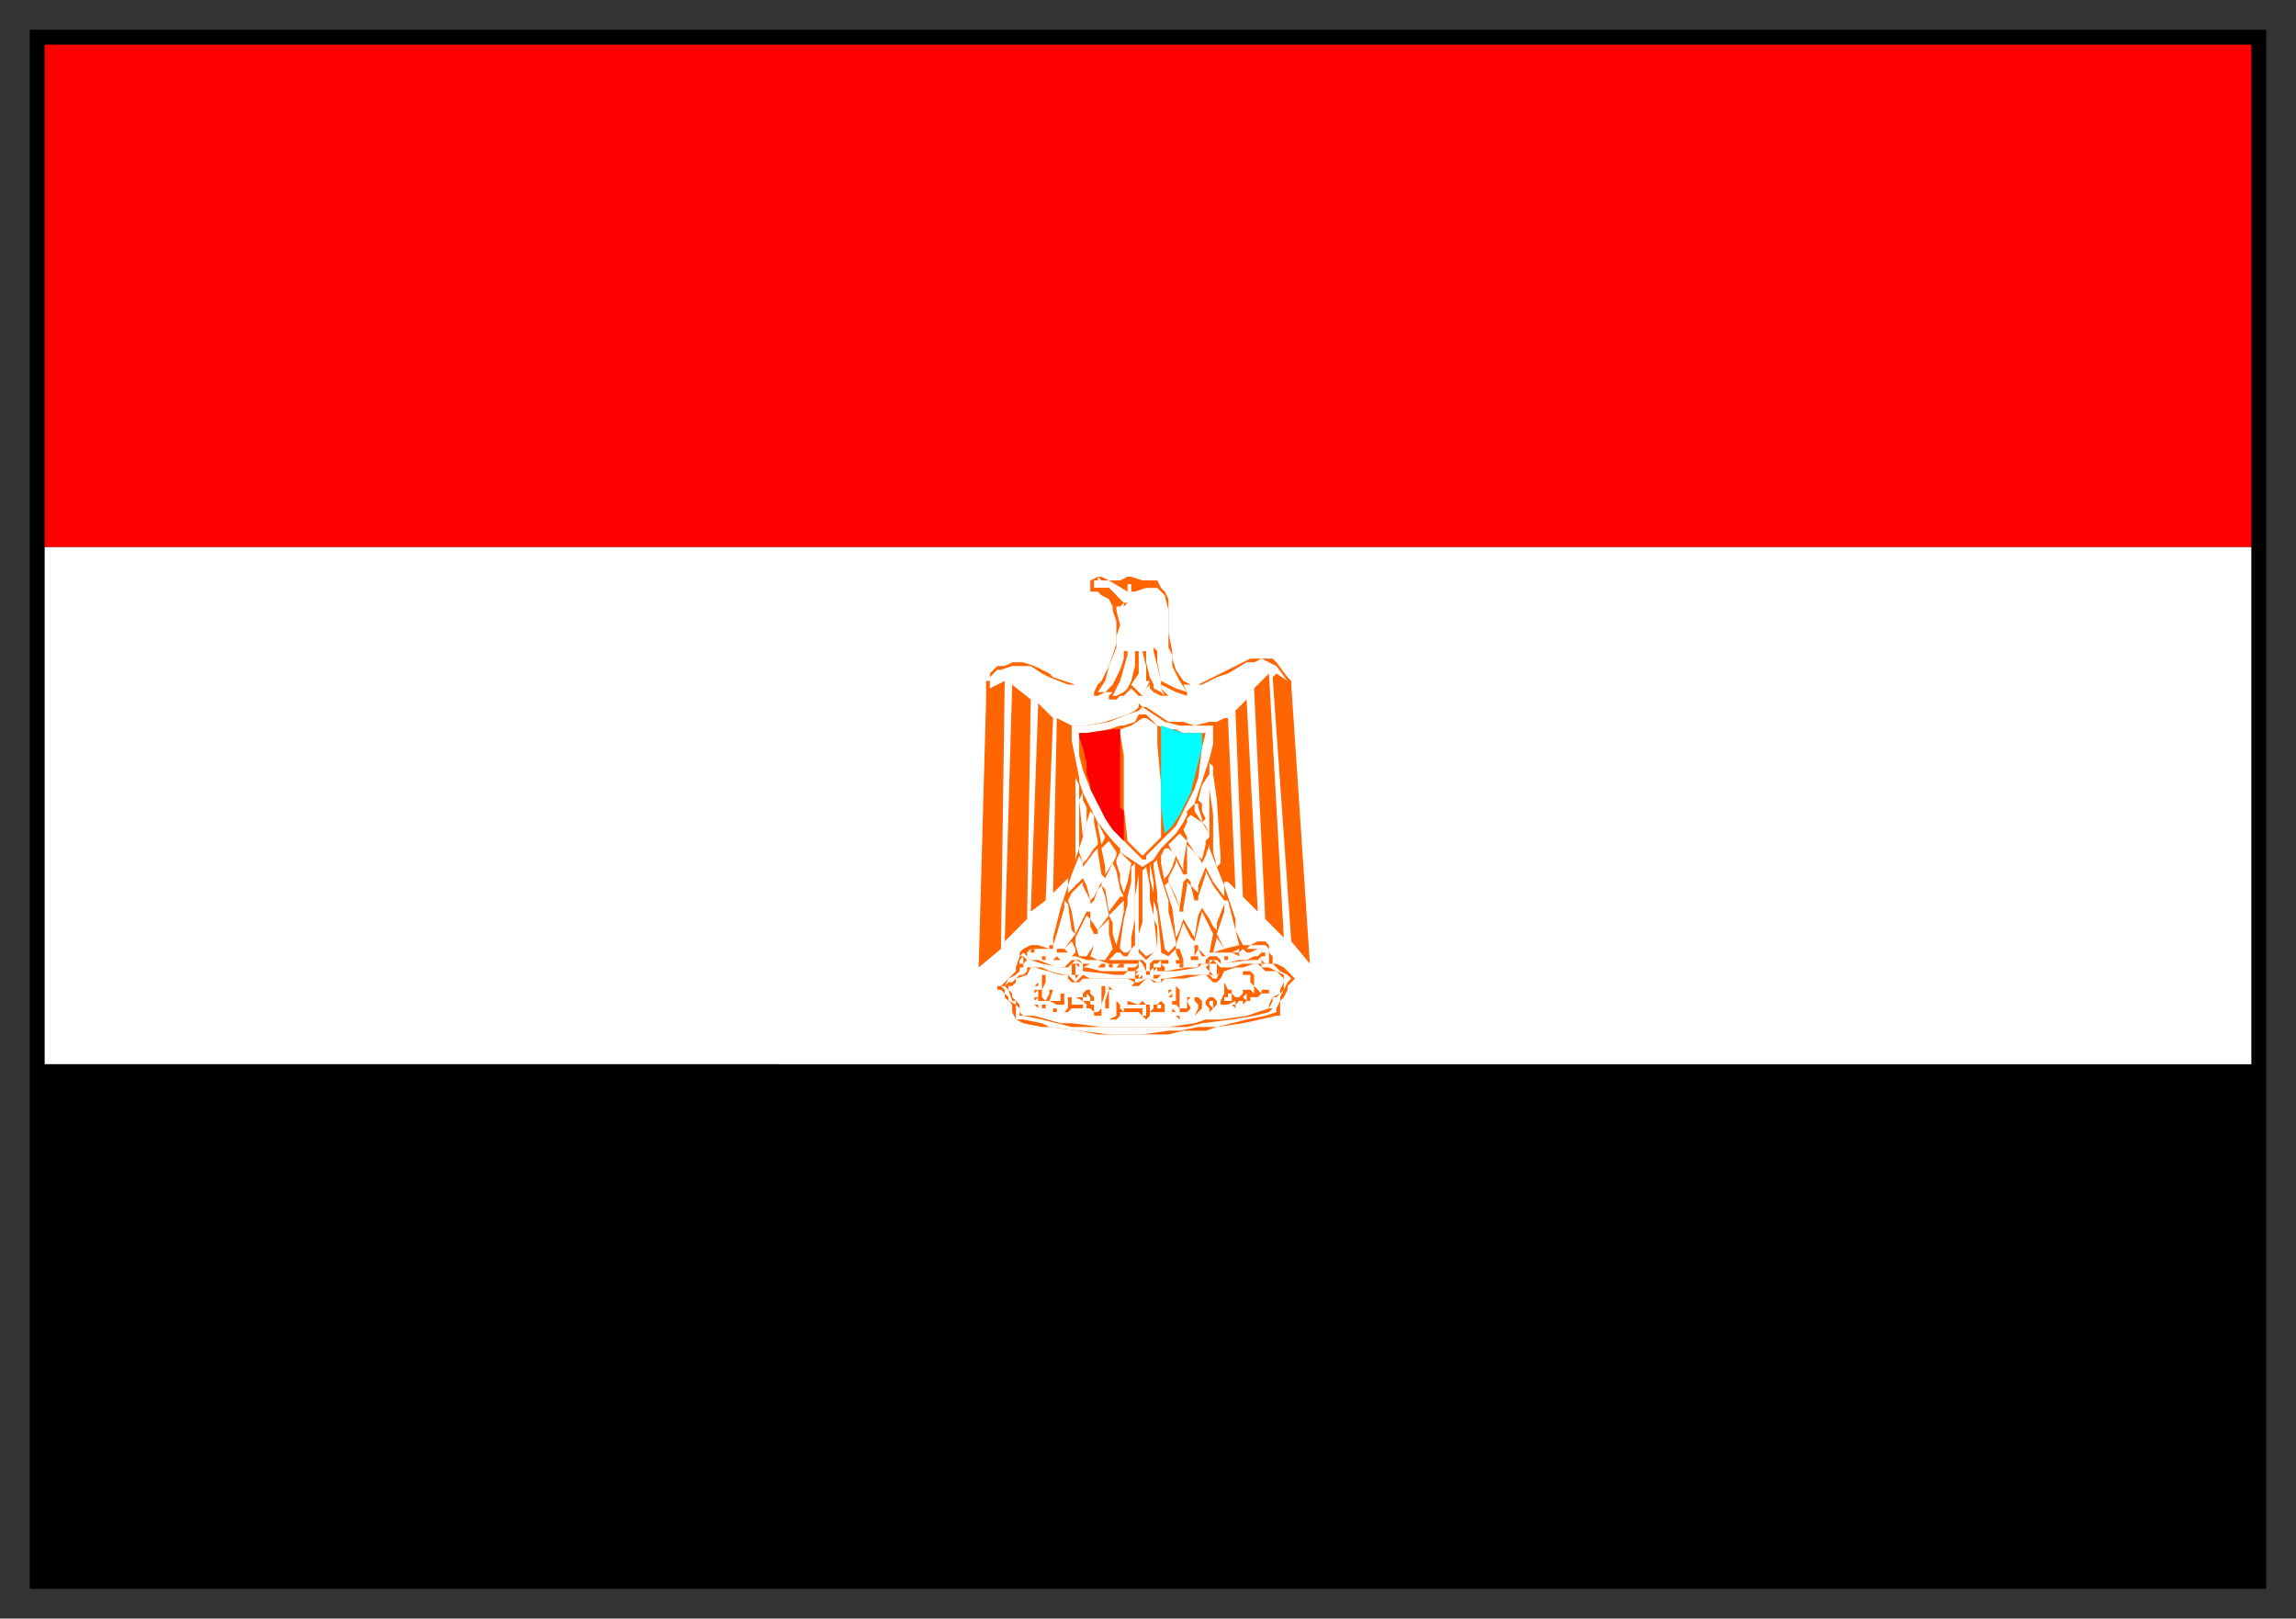 <svg xmlns="http://www.w3.org/2000/svg" width="617" height="435" fill-rule="evenodd" stroke-linecap="round" preserveAspectRatio="none"><rect width="100%" height="100%" fill="#333333" stroke="none"/><style>.brush0{fill:#fff}.brush1{fill:#000}.pen1,.pen2{stroke:none}.brush2{fill:red}.pen3{stroke:none}.brush3{fill:#ff6500}.pen4{stroke:none}</style><path d="M10 286v139h597V286H10z" class="pen1 brush1"/><path d="M607 147v139H10V147h597z" class="pen2 brush0"/><path d="M607 147V10H10v137h597z" class="pen3 brush2"/><path d="M12 12h593v411H12V8H8v419h601V8H12v4z" class="pen1 brush1"/><path d="M307 156h4l1 2 1 1 1 2v9l1 5v2l1 3 2 3 2 1h2l2-1 6-3 6-3h6l1 1 3 4 1 1v1l5 75-5-6-5-71 1-1 3 2-3-4-2-1-2-1-2 1h-2l-5 3-3 1-4 2h-5l1 2v1l-3-1-2-1-2-1v1l1 1 1 1h-2l-2-1-1-1v-1l-1 1-1 2h-1l-2-2-2 2h-1l-1 1h-2v-1l1-1h-2l-2 1h-1v-1l1-2h-8l-5-2-2-1-3-2h-5l-3 1h-1l-2 2v3l4-2-1 72-6 5 2-72v-5h1v-2l2-2h2l2-1h3l3 1 4 2 1 1 6 2h6l1-1 2-4 1-3 1-3v-6l-1-3v-1l-1-2-2-1-1-1h-2v-3l2-1h1l2 1h3l2-1h1l3 1z" class="pen4 brush3"/><path d="M305 156h4l2 1h-3l-1 1-2 1h-1l1-1v-1h-2l-1 1-2-2h2l1-1h1l1 1z" class="pen4 brush3"/><path d="m298 156 5 3h2l3-1h3l1 1 1 1 1 4v10l1 2v3l2 4 2 3-3-1-2-1-2-1-1-5v-3l-1-1v1l1 4 1 4v2l1 2-1-1-2-1v-1l-1-2-1-4v-3h-1l1 4v4h1l-1 2-1 2-3-3 2-3v-6h-1v4l-1 4-1 2-1 1-2 1h-1l2-4 2-7v-1h-1v2l-1 3-2 4-1 1-1 1h-2l2-3 1-4 2-5v-3l1-3-1-4v-1h1l1-1v1l1-1h-1l-2-2-2-2h-4v-2h1v-1l1 1h2z" class="pen2 brush0"/><path d="M304 158v1h-1v-2h1v1z" class="pen2 brush0"/><path d="m299 159 1 1 1 2h-1v1l-1-2-2-1-2-1-1-1h4l1 1zm42 22 4 71-5-5-3-62 4-4zm-64 7-1 59-6 6 2-69 5 4zm58 0 3 57-4-4-2-50 3-3z" class="pen4 brush3"/><path d="m308 190 3 2 3 2h4l3 1 4-1h2l2-1h1l2 46-2-2h-1v1l3 9v3l2 4h2l2-1h2l1 1v2l1 1v2h1l2 1 2 2 1 1-1 1-1 1v1l-1 2-1 1v4h-1l-9 2-7 1-3 1h-6l-4 1h-19l-5-1-8-1h-2l-5-1-2-1-1-2v-2l-1-1-1-1v-1l-1-1h-1v-1h1l1-1 1-1 2-2v-1l1-3v-1l1-1 2-1h2l3 1v-1h1v-2l2-8 2-6v-2l-4 4v-1l1-46 2 1 2 1h4l5-1 3-1 3-1 2-1 1-1v-1l1 1h1z" class="pen4 brush3"/><path d="m283 193-2 49-4 3 2-56 4 4z" class="pen4 brush3"/><path d="m310 192 3 2 4 1h9v5l-1 4-2 6-1 3-1 3-2 2v1l-1 2-2 3-4 4-2 3-3 2-3-2-3-2v-1l-2-2-4-5-2-4-2-4-1-3v-1l-1-5-1-5v-4h4l6-1 5-2 3-1 1-1 3 2z" class="pen2 brush0"/><path d="m311 195 3 1h2l2 1h6l-1 4-1 8-1 3-3 6-2 4-4 4-4 4v1h-1l-4-4-2-2-3-4-3-5-1-2-1-2-2-5-1-4v-6h2l6-1 3-1h1l3-1 1-2h2l3 3z" class="pen4 brush3"/><path d="M311 195v5l1 11v14l-4 4-1 1-1-1-2-2-1-1-1-9v-14l-1-6v-1l3-1 3-2h1l3 2z" class="pen2 brush0"/><path d="M318 197h5v4l-2 8-1 4-3 6-2 3-2 2-1-7v-22l3 1 3 1z" style="stroke:none;fill:#0ff"/><path d="M301 200v17l1 1v8l-3-3-2-3-3-6-1-2v-1l-1-3v-3l-1-4-1-3v-1h2l7-1h2v4z" class="pen3 brush2"/><path d="m326 208 1 7 1 15v2l-1 1-1-4v-10l-1-7v-7l1 1v2zm-1 7v12-3l-1-2-1-1 1-1-1-2v-2l-1-1 1-4 2-3v7zm-35-4v17l-1 3v-22l1 2zm2 6v4l-1 4-1-10 1-2v2l1 2z" class="pen2 brush0"/><path d="M323 220v1l-2-3v-2h1v1l1 3zm-29 1 1 5v1l-1 1-2 3-1 1-1-3v-1l1-3 1-4 1-3 1 1v2zm31 3v1l-1 1v1l-1 4-2-2-2-3v-6l1-1 3 2 2 3zm-6 1-1-2 1-2v4zm-22 0-1 2-1-5v-1l2 4zm22 1-1 6v2l-2-4-1-1-1-2 3-3 1 1 1 1zm-19 3v1l-1 2-2 3v-2l-1-5 2-2 2 3z" class="pen2 brush0"/><path d="m321 229 1 1 1 2 1-2 1-3v1l2 5 2 5v3l-3-4-2-4-2 5v2l-2-2v-1l-1-1-1 1-1 7-1-3-2-4v-1l2-4v-1l2 4h1v-8l2 2zm-5 1-1 3-1 2-1 1v1l-1-5v-2l1-2h1l2 2zm-20 5 1 1 2-4 1 2 1 5 1 2h-1l-3 4-1-6-1-1v-1l-2 4-1 1-1-4-1-2-4 4v-2l1-3 2-5 1 2v1l3-4 1-1v1l1 6zm7 2-1 3-1-3v-2l-1-3v-1l1-2 3 3-1 5zm9-1 2 6v3l2 8v1l-2 2-1-1-2-13v-2l-1-7v-1l1-1v1l1 4zm-7-3v14l-1 5v3l-1 1h-1l-1-1v-1l1-7 1-4v-2l1-4v-4l1-1v1z" class="pen2 brush0"/><path d="m310 242 1 3 1 10v1l2 1 1-1 1-1v1l1 2h-1v1h2v-1l-1-3h-1v-1l2-6 2 4 1 1 2-8 2 4 1 2-1 5h6l2 1v-1l1-1 1 1h1l2-1h1v1l-1 1h-1l-2 1h-2l-4 1h-1v-1l-1-1h-2l-1 1v1h-3 1v1h-3l-6 1v-1l-1-1h2v-1h-4l-1 1v2h-1v-2l-1-1h-9l2-2h1l1 1h1l1-2 1-1v-13l1-6v-2 23l2 2 2-2 1-1v-6l-1-2v-7l-1-4v-4l1 5v5z" class="pen2 brush0"/><path d="m309 242 1 4 1 9-1 1-2 1-1-1-1-1v-4l1-3v-14l1-1 1 5v4zm20 0v1l-2 5v2l-1-1-1-2-2-3-1 2-1 6-3-5-1 3-1 2-1-8-2-6 1-1 3 7v1h1v-1l1-6v-1l1 1 1 4h1v-1l2-6v-1l2 4 3 4zm-38-4 2 4v1l1-1 1-3 1-1 1 3 1 5-3 4-2-3v-2h-1l-3 6-1-6-1-3 1-2 3-3v1z" class="pen2 brush0"/><path d="m333 254-4 1-2-4 2-6v-3h1l1 4 2 8zm-32-4-1 4-1-3v-3l-1-2 1-1 3-3v3l-1 5z" class="pen2 brush0"/><path d="m288 250 1 1-3 4h-2v1h3l-1-1 1-1 1-1 1 2v2-1l-1 1h1l3 1h3l3 1h8l-1 1h-2v1h-7l-4-1h-1l2-1h-2l-1-1h-2l-1 1-1 1h-2l-5-2h-2l-1-1v-1l1-1h6v-1l1-3 2-7v-2l1 1 1 7z" class="pen2 brush0"/><path d="m293 249 1 2h1v-1l3-3v4l1 4-2 3h-2l-2-1 1-3-2 3h-2l-1-3v-2l3-6 1 1v2zm36 6-3 1 1-4 2 3z" class="pen2 brush0"/><path d="m340 254 1 1v1h-2v3h3l1 1 1 1 2 1 1 1-1 1-1 2-1 2v1l-1 2v1l-3 1-5 1-8 2h-5l-5 1h-3l-7 1h-9l-8-1-8-1-2-1-5-1h-2v-4l-2-1v-1l-1-1v-1l-1-1h1l1-2 2-1 1-1v-1h1v-1l1-1-1-1h-1l1-1 1-1-1 1 1 1 1 1 3 1 5 1h2l1-1 1-1 2 1v2l9 1h2l1-1h2l1-1v-2l1 1 1 2v1h1v-1l1-1v-1h1l1-1v1h-1 1v2h4l6-1 1-1h2l-1 1 1 1v1h2l1-1v-1l-1-1-1-1h-1v1l1-1h1l1 1 8-1h2l1-1v-2h-4l1-1h4z" class="pen2 brush0"/><path d="M322 254v1l1 1 1 1h-1l-1-2-1 2h1v1h-2v-1h1v-3h1z" class="pen4 brush3"/><path d="M333 256h-2l2-1v1z" class="pen2 brush0"/><path d="M278 256h1-2v-1h1v1z" class="pen4 brush3"/><path d="M341 257v2h-1l-1-1v-1h1v-1h1v1z" class="pen2 brush0"/><path d="M281 257v1h-1v-1h1zm49 0v1h-1v-1h1z" class="pen4 brush3"/><path d="M275 259h-1v-1l1-1v2z" class="pen2 brush0"/><path d="M285 258h-2l1-1 1 1z" class="pen4 brush3"/><path d="M327 259v3h-1l-1-1v-2h2z" class="pen2 brush0"/><path d="M339 260h2l2 1 2 1v4l-2 2h-1v1l-1 2h1l-1 1-4 1-6 1-8 1-4 1h-31l-8-2-5-1h-1v-2l-1-1v-1h-1l-1-3-1-1 1-1h1l1-1 1-1h1l1-1v-1h4l2 1 4 1h1l1 1 1 1 1-1 1-1 2 1h12v1h1l2-1h1l2 1h1v-1h1l6-1h6l1 1h1l1-3h3l3-1h5v1z" class="pen4 brush3"/><path d="M290 259v3l-1 1v-1h-1v-3h2zm7 0v1h-2l1-1h1z" class="pen4 brush3"/><path d="m339 260 1 1h3l1 1 1 1v1l-1 2v1l-2 1-1 2v1l-3 1-3 1-7 1h-4l-3 1-7 1h-18l-8-1h-3l-7-2h-3l-1-1v-2l-1-1-1-1v-1l-1-1v-1h1l1-1v-1l3-1 1-2h1l7 2h2v1l1 1h2l1-1h12l2 1-1 1h2l2-2h1l1 1h2l1-1h5l5-1h1l2 2h1l1-1 1-2 3-1h2l3-1h1l1 1z" class="pen2 brush0"/><path d="M290 260v2h-1v-3l1 1z" class="pen2 brush0"/><path d="M299 259v1h-1v-1h1zm19 1h-1v-1h1v1zm-16 0h-2l1-1h1v1zm10 0v2l-1 1h-1v-3h2z" class="pen4 brush3"/><path d="M312 261v1h-2v-1l1-1v1h1z" class="pen2 brush0"/><path d="M307 262v1h-2v-2h2v1z" class="pen4 brush3"/><path d="m307 262-1 1v-1h-1l1-1h1v1z" class="pen2 brush0"/><path d="M337 262v3l1 1 1 1v-1h1v-1 1h1v1h-2l-1 1h-2v1h-1l-1 1v-1h-1l-1 1v1l-1-1h-4l-1 1-1 1v-1l-1-1v-1l1-1h1l1 1v1h1v-1l1-2v-3l1 2h1v1l1 1h1l1-1v-1h2l1 1v-2l-1-1v-2h-2v1-2h2l1 1zm-56 2-1 2v2l1 1 1-2v-1h1l-1 3h3v-2h1v3h-2l-2-1h-3v-3l-1 1v1h1l-1 1v-3h2v-4h1v2zm-2-1z" class="pen4 brush3"/><path d="M279 265h-1l1-1v1zm18 0v2l-1 3v3h-2v-1l-1-1h-1v-1l-1-1v2h-3l-1 1h-1l1-1v-3h1v2h3v-1l-2-1h2v-1l1-1h1v1l1 1v1h-1v1h1v2h1l1-1v-6h1zm2 1h-1v5h-1v-2l1-3v-1l1 1zm18 0v5h2v-3h1l-1 1 1 2-1 1h-2v-1l-1-1h-1v1l1 1h-1v-3h1v-4l1 1zm-2 0-1 1v-1h1z" class="pen4 brush3"/><path d="M293 268v1h-2v-1h1v-1l1 1z" class="pen2 brush0"/><path d="M315 268h-1l1-1v1z" class="pen4 brush3"/><path d="M331 268v1h-1v-2h1v1zm4 0v1l-1-1 1-1v1zm-5 0v1h-1v-1h1z" class="pen2 brush0"/><path d="M323 269v2l-2 2 1-2v-1l-1-1v-1h1l1 1zm-20 0 3 1 1-1 1 1h1v2l1-1v-1h1l1-1 1 1v2h-4v1l-1 1-1-1-1-1h-5v1l-1 1h-2l2-1v-4l1 1v1l1 1v-1h1v-3 1zm36 0z" class="pen4 brush3"/><path d="M326 270v1l-1-1v-1h1v1zm6 0h-2l2-1v1z" class="pen2 brush0"/><path d="M279 270v1l-1-1h1z" class="pen4 brush3"/><path d="M306 270h2v3h-1v-2h-4v-1h3zm6 1h-1v-1h1v1z" class="pen2 brush0"/><path d="M281 270v1h-1v-1h1zm3 1v1h-1v-1h1zm35 2h-1 1zm-2 0v1l-1-1h1z" class="pen4 brush3"/></svg>
